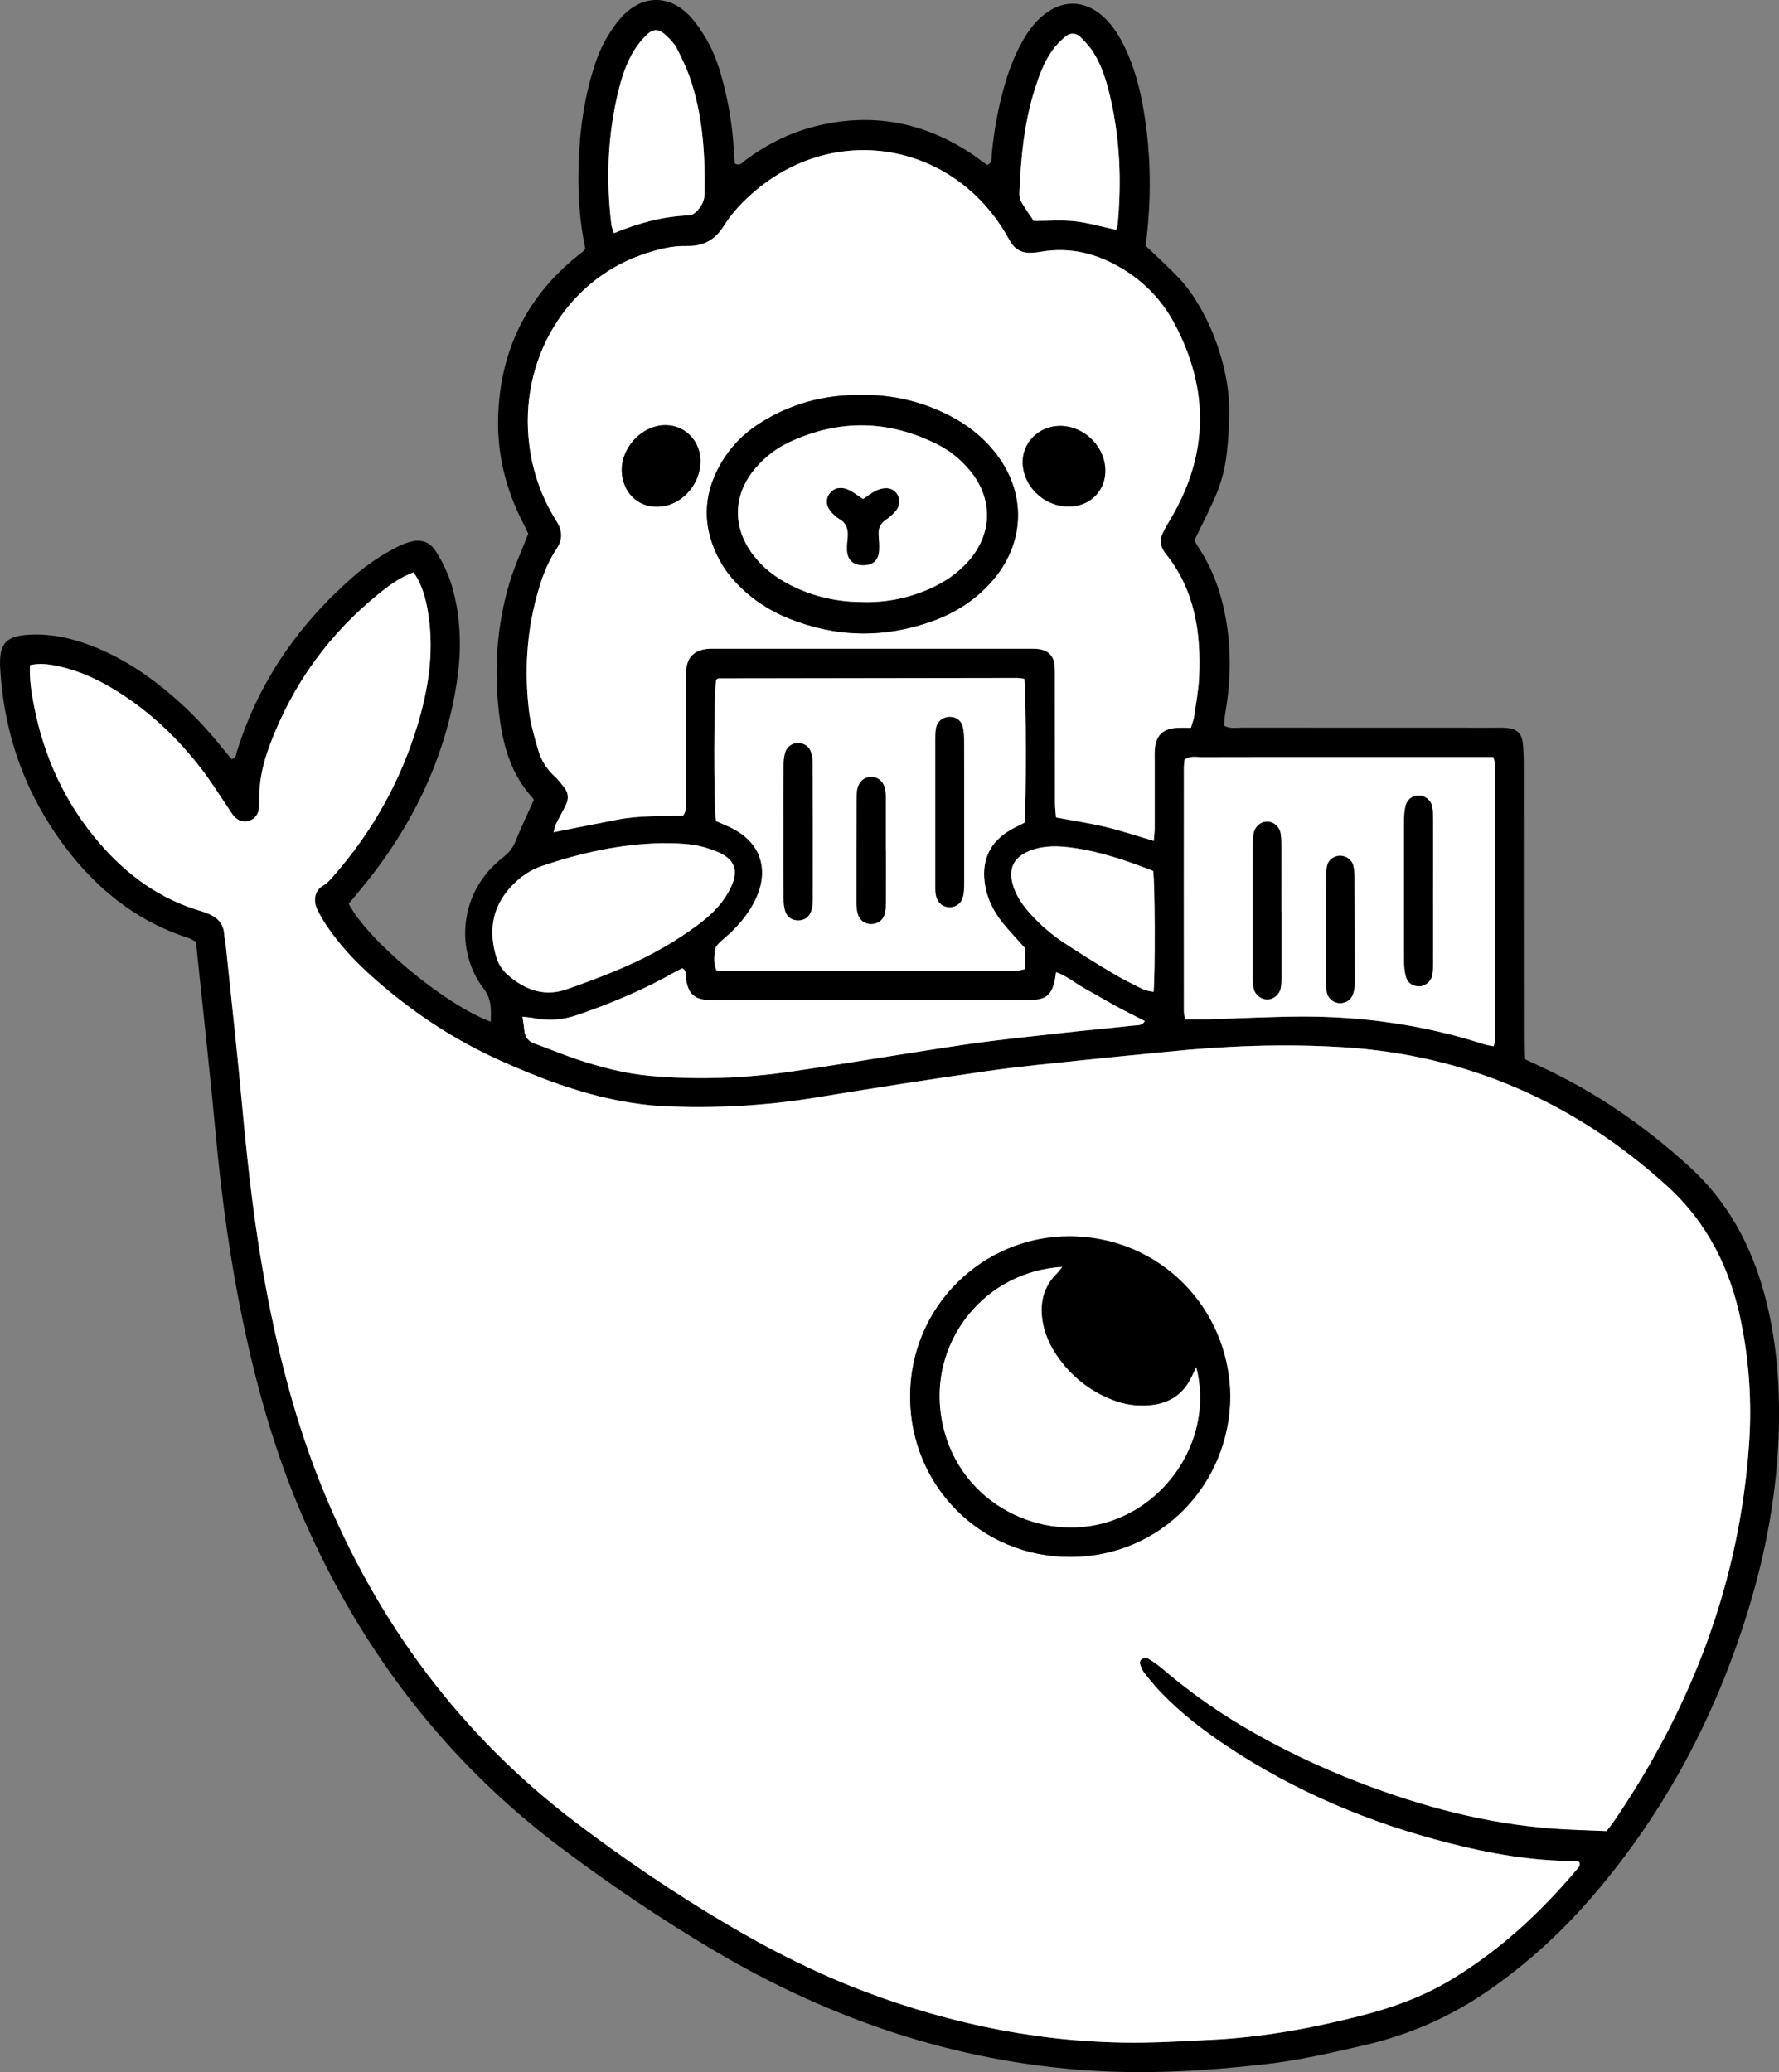 <svg width="188" height="219" viewBox="0 0 188 219" fill="none" xmlns="http://www.w3.org/2000/svg">
<rect x="0" y="0" width="188" height="219" fill="#808080" stroke="none"/>
<g clip-path="url(#clip0_1883_1069)">
<path d="M161.079 111.91C161.782 112.239 162.307 112.491 162.835 112.734C168.664 115.428 173.871 119.043 178.601 123.368C182.602 127.031 185.056 131.603 186.462 136.794C187.711 141.404 188.094 146.108 187.988 150.864C187.838 157.515 186.65 163.995 184.694 170.339C181.289 181.365 176.006 191.376 168.502 200.17C165.11 204.144 161.297 207.649 156.967 210.595C153.005 213.288 148.688 215.12 144.035 216.187C140.622 216.968 137.213 217.758 133.728 218.155C127.575 218.855 121.409 219.235 115.21 218.829C100.824 217.89 87.598 213.365 75.263 206.027C69.736 202.74 64.418 199.145 59.28 195.282C47.046 186.083 38.085 174.317 31.996 160.307C29.142 153.741 27.194 146.89 25.724 139.901C24.352 133.378 23.44 126.779 22.822 120.136C22.209 113.502 21.467 106.877 20.781 100.252C20.756 100.021 20.705 99.795 20.658 99.509C20.411 99.381 20.168 99.214 19.904 99.129C14.91 97.524 10.892 94.501 7.628 90.467C2.966 84.696 0.456 78.07 0.022 70.668C-0.136 67.974 0.623 67.176 3.277 67.069C5.535 66.98 7.683 67.475 9.767 68.286C12.958 69.532 15.758 71.415 18.335 73.648C20.193 75.257 21.881 77.037 23.419 78.958C23.773 79.402 24.148 79.829 24.484 80.23C24.966 80.115 24.932 79.773 25.012 79.513C27.271 72.153 31.481 66.087 37.22 61.041C38.716 59.727 40.356 58.604 42.146 57.725C42.611 57.494 43.113 57.302 43.62 57.204C44.626 57.007 45.444 57.332 46.028 58.224C47.038 59.757 47.698 61.43 48.09 63.219C48.734 66.173 48.729 69.153 48.273 72.115C46.987 80.491 43.326 87.765 37.928 94.215C37.557 94.655 37.191 95.103 36.85 95.513C38.882 99.428 47.008 106.181 51.865 107.983C51.895 106.745 51.963 105.601 51.145 104.533C48.286 100.798 48.542 95.479 51.721 91.953C52.189 91.436 52.709 90.954 53.263 90.527C53.838 90.083 54.218 89.554 54.495 88.875C55.087 87.415 55.76 85.993 56.395 84.572C56.369 84.491 56.369 84.422 56.331 84.384C53.987 81.861 53.127 78.715 52.743 75.428C52.194 70.732 52.492 66.075 53.86 61.537C54.362 59.868 55.104 58.271 55.824 56.41C55.705 56.162 55.492 55.688 55.257 55.231C53.459 51.731 52.53 48.026 52.641 44.085C52.837 37.204 55.538 31.535 60.877 27.159C61.15 26.937 61.427 26.728 61.7 26.506C61.742 26.472 61.768 26.412 61.858 26.288C61.286 23.607 61.074 20.82 61.129 18.019C61.193 14.677 61.555 11.368 62.467 8.141C62.88 6.677 63.37 5.23 64.163 3.923C64.644 3.129 65.168 2.331 65.812 1.669C67.972 -0.563 70.737 -0.563 72.894 1.695C73.609 2.442 74.189 3.351 74.713 4.252C75.54 5.674 76.038 7.24 76.447 8.828C77.031 11.099 77.406 13.405 77.542 15.744C77.572 16.265 77.619 16.786 77.657 17.276C78.198 17.601 78.458 17.166 78.752 16.944C80.981 15.287 83.41 14.049 86.103 13.366C92.111 11.834 97.667 12.892 102.793 16.337C103.083 16.534 103.36 16.751 103.641 16.956C103.875 17.123 104.114 17.285 104.318 17.43C104.906 17.212 104.766 16.734 104.8 16.367C105.039 13.797 105.494 11.274 106.223 8.798C106.688 7.223 107.28 5.699 108.098 4.273C108.656 3.304 109.308 2.408 110.165 1.682C112.24 -0.085 114.639 -0.042 116.637 1.802C117.596 2.69 118.273 3.778 118.836 4.939C119.888 7.116 120.497 9.435 120.885 11.804C121.661 16.508 121.691 21.23 121.064 25.977C122.227 27.091 123.438 28.179 124.558 29.353C125.692 30.544 126.561 31.936 127.319 33.396C128.078 34.852 128.657 36.376 129.1 37.959C129.561 39.603 129.855 41.276 129.889 42.971C129.923 44.602 129.829 46.245 129.646 47.868C129.467 49.494 129.049 51.095 128.385 52.598C127.728 54.087 126.978 55.539 126.22 57.114C126.339 57.323 126.497 57.626 126.689 57.912C128.393 60.504 129.284 63.385 129.706 66.433C130.127 69.473 129.991 72.499 129.463 75.513C129.394 75.906 129.394 76.311 129.36 76.7C130.025 77.046 130.677 76.901 131.308 76.905C140.119 76.913 148.935 76.913 157.747 76.913C158.271 76.913 158.8 76.888 159.324 76.943C160.295 77.041 160.802 77.52 160.917 78.489C161.007 79.24 161.02 80.004 161.024 80.764C161.032 90.352 161.024 99.944 161.032 109.532C161.032 110.288 161.058 111.039 161.075 111.906L161.079 111.91ZM169.763 193.519C170.13 193.037 170.39 192.721 170.62 192.383C178.801 180.354 183.829 167.193 184.834 152.584C185.133 148.239 184.852 143.935 183.987 139.675C182.853 134.083 180.424 129.199 176.146 125.319C166.41 116.491 155.033 111.479 141.905 110.672C135.722 110.292 129.535 110.523 123.369 111.15C120.408 111.453 117.447 111.718 114.485 112.034C111.119 112.392 107.749 112.704 104.399 113.182C98.336 114.053 92.285 114.996 86.243 115.987C80.862 116.87 75.454 117.169 70.017 116.9C68.564 116.828 67.111 116.631 65.68 116.367C61.176 115.534 56.932 113.916 52.769 112.042C47.664 109.746 43.092 106.646 38.959 102.885C37.31 101.387 35.814 99.748 34.562 97.899C34.169 97.319 33.803 96.713 33.509 96.081C33.1 95.206 33.215 94.134 34.123 93.609C34.562 93.353 34.924 92.935 35.269 92.542C39.368 87.855 42.346 82.535 44.136 76.572C45.257 72.849 45.849 69.046 45.295 65.144C45.065 63.522 44.698 61.934 43.701 60.482C42.402 60.965 41.307 61.729 40.263 62.557C34.838 66.881 30.901 72.303 28.481 78.813C27.787 80.683 27.339 82.617 27.399 84.64C27.407 84.986 27.403 85.349 27.318 85.682C27.028 86.813 25.656 87.197 24.825 86.369C24.501 86.045 24.28 85.618 24.015 85.234C23.125 83.931 22.298 82.582 21.34 81.332C18.757 77.963 15.715 75.082 12.076 72.871C10.223 71.739 8.258 70.852 6.123 70.395C5.165 70.19 4.193 70.058 3.162 70.296C3.098 71.795 3.315 73.169 3.58 74.54C4.636 79.987 6.873 84.879 10.504 89.093C13.423 92.482 16.925 95.026 21.267 96.294C21.493 96.358 21.71 96.444 21.928 96.529C22.925 96.918 23.606 97.558 23.687 98.702C23.717 99.108 23.82 99.509 23.858 99.919C24.446 105.618 25.081 111.312 25.605 117.016C26.197 123.483 26.93 129.925 28.14 136.307C29.504 143.5 31.323 150.565 34.097 157.357C39.883 171.521 48.691 183.397 60.911 192.652C66.037 196.533 71.355 200.132 76.89 203.402C81.522 206.138 86.311 208.554 91.344 210.458C100.824 214.04 110.616 215.991 120.774 215.871C123.165 215.845 125.555 215.688 127.946 215.577C133.332 215.325 138.603 214.351 143.818 213.028C147.107 212.191 150.29 211.043 153.222 209.293C158.391 206.202 162.754 202.176 166.619 197.583C166.793 197.374 167.053 197.173 166.879 196.78C166.746 196.751 166.589 196.678 166.431 196.678C161.906 196.682 157.487 195.901 153.124 194.787C144.751 192.652 136.873 189.348 129.659 184.541C127.174 182.885 124.814 181.071 122.735 178.919C122.087 178.249 121.495 177.519 120.919 176.789C120.711 176.524 120.583 176.179 120.476 175.85C120.434 175.713 120.497 175.461 120.6 175.385C120.766 175.265 121.073 175.133 121.205 175.21C121.754 175.53 122.291 175.888 122.773 176.302C125.398 178.548 128.184 180.567 131.15 182.334C135.121 184.699 139.276 186.693 143.584 188.354C150.256 190.932 157.117 192.751 164.279 193.259C166.082 193.387 167.884 193.425 169.759 193.51L169.763 193.519ZM125.854 76.922C126.003 76.418 126.148 76.094 126.194 75.757C126.39 74.369 126.659 72.982 126.723 71.586C126.94 66.864 126.28 62.361 123.186 58.527C123.148 58.48 123.118 58.433 123.084 58.386C122.624 57.767 122.551 57.084 122.858 56.397C123.092 55.868 123.403 55.368 123.698 54.869C127.745 48.051 127.814 41.14 124.107 34.186C122.82 31.774 120.966 29.827 118.614 28.41C115.981 26.822 113.156 26.092 110.071 26.604C109.785 26.651 109.496 26.694 109.202 26.719C108.115 26.813 107.267 26.455 106.722 25.456C106.359 24.79 105.963 24.137 105.529 23.513C99.533 14.903 88.101 13.341 80.014 20.017C78.654 21.14 77.423 22.399 76.49 23.893C75.557 25.383 74.317 26.053 72.565 26.011C70.921 25.972 69.331 26.404 67.78 26.95C59.804 29.763 54.788 38.092 55.943 47.065C56.314 49.947 57.268 52.632 58.815 55.091C59.441 56.09 59.493 57.016 58.815 58.028C57.792 59.547 57.2 61.259 56.723 63.018C55.649 66.963 55.428 70.98 55.892 75.018C56.058 76.457 56.472 77.878 56.876 79.274C57.187 80.346 57.767 81.293 58.623 82.062C59.011 82.407 59.322 82.843 59.646 83.257C60.081 83.82 60.115 84.444 59.808 85.071C59.471 85.754 59.092 86.412 58.76 87.095C58.645 87.329 58.602 87.607 58.5 87.961C60.86 87.496 63.072 87.048 65.292 86.625C67.584 86.186 69.919 86.275 72.182 86.215C72.634 85.609 72.476 85.007 72.48 84.439C72.493 80.346 72.489 76.252 72.489 72.162C72.489 71.752 72.467 71.342 72.497 70.933C72.608 69.468 73.358 68.709 74.815 68.58C75.045 68.559 75.284 68.568 75.514 68.568C86.601 68.568 97.693 68.568 108.78 68.568C109.129 68.568 109.483 68.559 109.828 68.615C110.829 68.772 111.366 69.349 111.456 70.369C111.503 70.89 111.485 71.419 111.485 71.949C111.485 76.277 111.485 80.602 111.494 84.93C111.494 85.434 111.566 85.942 111.601 86.399C113.441 86.745 115.167 87.001 116.859 87.406C118.542 87.812 120.191 88.367 121.933 88.879C121.972 88.333 122.027 87.927 122.027 87.526C122.036 85.186 122.027 82.847 122.027 80.508C122.027 80.098 122.01 79.688 122.036 79.278C122.134 77.776 122.845 77.041 124.324 76.935C124.784 76.901 125.249 76.93 125.858 76.93L125.854 76.922ZM157.798 80.004H155.796C150.486 80.004 145.177 80.004 139.868 80.004C135.552 80.004 131.235 80 126.915 80.013C126.352 80.013 125.751 79.859 125.172 80.282C125.151 80.533 125.099 80.819 125.099 81.101C125.099 89.695 125.099 98.284 125.099 106.877C125.099 107.15 125.18 107.423 125.227 107.718C126.126 107.718 126.932 107.739 127.737 107.718C130.941 107.628 134.15 107.458 137.354 107.436C143.988 107.393 150.491 108.324 156.818 110.36C157.134 110.463 157.475 110.501 157.824 110.574C157.896 110.322 157.982 110.164 157.982 110.006C157.99 100.243 157.99 90.484 157.982 80.721C157.982 80.559 157.896 80.397 157.786 80.004H157.798ZM108.239 71.735C107.906 71.697 107.68 71.65 107.455 71.65C96.96 71.663 86.465 71.68 75.97 71.697C75.915 71.697 75.851 71.718 75.804 71.744C75.757 71.769 75.723 71.82 75.68 71.859C75.437 73.238 75.407 84.999 75.659 86.775C76.192 87.009 76.779 87.248 77.346 87.53C80.274 88.994 81.271 91.705 79.988 94.723C79.362 96.2 78.386 97.43 77.244 98.531C76.822 98.937 76.358 99.291 75.949 99.709C75.757 99.906 75.552 100.183 75.535 100.439C75.489 101.118 75.365 101.823 75.731 102.582C76.371 102.595 77.005 102.621 77.636 102.621C87.023 102.621 96.414 102.621 105.801 102.621C106.325 102.621 106.854 102.642 107.374 102.608C107.702 102.587 108.021 102.476 108.32 102.412V100.2C107.446 99.214 106.632 98.373 105.908 97.464C104.915 96.209 104.233 94.796 104.046 93.182C103.765 90.783 104.664 88.965 106.734 87.735C107.233 87.441 107.761 87.201 108.26 86.945C108.464 85.404 108.456 73.315 108.234 71.731L108.239 71.735ZM111.592 102.749C111.545 103.065 111.528 103.291 111.481 103.517C111.136 105.174 110.548 105.665 108.856 105.703C108.567 105.712 108.273 105.703 107.983 105.703C97.305 105.703 86.623 105.703 75.944 105.703C75.595 105.703 75.246 105.712 74.892 105.699C73.379 105.643 72.723 105.028 72.493 103.483C72.438 103.103 72.617 102.646 72.114 102.348C71.884 102.459 71.62 102.565 71.372 102.706C68.066 104.593 64.576 106.053 60.98 107.287C59.497 107.795 58.031 107.931 56.506 107.624C56.126 107.547 55.734 107.522 55.206 107.458C55.291 108.051 55.368 108.491 55.411 108.939C55.479 109.665 55.858 110.083 56.548 110.326C57.976 110.83 59.373 111.423 60.809 111.91C63.413 112.789 66.067 113.485 68.811 113.72C73.716 114.138 78.616 113.976 83.478 113.272C89.652 112.375 95.801 111.312 101.975 110.403C105.32 109.912 108.69 109.571 112.052 109.195C114.66 108.9 117.276 108.666 119.884 108.384C120.246 108.345 120.689 108.418 120.975 107.919C119.905 107.368 118.87 106.856 117.851 106.301C116.773 105.716 115.725 105.084 114.651 104.495C113.646 103.94 112.764 103.159 111.588 102.753L111.592 102.749ZM69.958 89.114C65.603 89.191 61.406 90.134 57.298 91.517C55.999 91.953 54.904 92.734 53.983 93.733C51.976 95.923 51.61 98.467 52.479 101.238C52.709 101.976 53.152 102.599 53.74 103.103C55.538 104.644 57.562 105.366 59.889 104.555C61.921 103.846 63.945 103.09 65.922 102.232C68.709 101.02 71.359 99.543 73.797 97.712C74.875 96.9 75.872 96 76.622 94.864C76.971 94.335 77.291 93.758 77.491 93.157C77.904 91.906 77.551 90.975 76.417 90.326C75.817 89.985 75.143 89.75 74.479 89.558C73.008 89.127 71.483 89.123 69.966 89.114H69.958ZM117.928 24.286C118.022 24.038 118.09 23.932 118.099 23.821C118.542 19.193 118.363 14.6 117.276 10.066C116.91 8.53 116.437 7.014 115.614 5.657C115.227 5.02 114.711 4.444 114.174 3.923C113.705 3.467 113.075 3.445 112.576 3.876C112.052 4.325 111.554 4.833 111.157 5.396C110.314 6.604 109.811 7.979 109.368 9.375C108.222 12.969 107.868 16.687 107.723 20.431C107.71 20.76 107.804 21.136 107.966 21.417C108.375 22.113 108.852 22.766 109.248 23.355C110.799 23.355 112.206 23.236 113.582 23.39C115.009 23.548 116.411 23.966 117.928 24.29V24.286ZM64.874 24.645C67.537 23.552 70.107 22.856 72.817 22.766C73.115 22.758 73.469 22.519 73.682 22.28C74.108 21.806 74.432 21.276 74.449 20.572C74.538 16.585 74.304 12.636 73.107 8.807C72.71 7.539 72.139 6.31 71.53 5.123C71.219 4.525 70.691 4.009 70.171 3.56C69.596 3.061 68.999 3.07 68.432 3.599C67.887 4.107 67.392 4.705 67.005 5.336C66.144 6.741 65.658 8.308 65.283 9.9C64.201 14.493 64.039 19.134 64.619 23.804C64.644 24.021 64.746 24.231 64.879 24.64L64.874 24.645ZM121.861 92.047C119.125 90.98 116.317 90.006 113.36 89.596C111.92 89.4 110.45 89.332 109.031 89.835C107.067 90.531 106.44 91.855 107.139 93.827C107.497 94.834 108.098 95.692 108.801 96.482C109.896 97.707 111.132 98.779 112.5 99.68C114.157 100.764 115.84 101.818 117.54 102.83C118.589 103.458 119.688 104.004 120.787 104.546C121.12 104.708 121.516 104.734 121.904 104.824C122.087 102.851 122.057 93.434 121.861 92.042V92.047Z" fill="black"/>
<path d="M169.763 193.518C167.892 193.437 166.085 193.395 164.283 193.267C157.12 192.759 150.26 190.936 143.587 188.362C139.279 186.697 135.125 184.707 131.153 182.342C128.188 180.575 125.401 178.556 122.776 176.31C122.295 175.896 121.758 175.538 121.208 175.218C121.076 175.141 120.769 175.273 120.603 175.393C120.497 175.469 120.437 175.726 120.48 175.858C120.586 176.187 120.71 176.532 120.923 176.797C121.502 177.531 122.09 178.257 122.738 178.927C124.817 181.079 127.182 182.893 129.662 184.549C136.876 189.36 144.755 192.66 153.128 194.795C157.491 195.909 161.909 196.69 166.435 196.686C166.592 196.686 166.75 196.754 166.882 196.788C167.057 197.181 166.801 197.382 166.622 197.591C162.757 202.184 158.398 206.21 153.226 209.301C150.298 211.051 147.115 212.199 143.821 213.036C138.61 214.359 133.335 215.333 127.949 215.584C125.559 215.695 123.168 215.849 120.778 215.879C110.62 215.994 100.828 214.048 91.347 210.466C86.311 208.562 81.521 206.146 76.894 203.409C71.359 200.139 66.041 196.541 60.915 192.66C48.694 183.405 39.887 171.529 34.1 157.365C31.327 150.577 29.503 143.508 28.144 136.315C26.933 129.933 26.201 123.491 25.608 117.024C25.084 111.32 24.454 105.626 23.861 99.927C23.819 99.521 23.716 99.12 23.691 98.71C23.61 97.566 22.928 96.925 21.931 96.537C21.714 96.452 21.496 96.371 21.271 96.302C16.924 95.039 13.426 92.49 10.507 89.101C6.877 84.887 4.64 79.995 3.583 74.548C3.319 73.177 3.102 71.803 3.166 70.305C4.197 70.065 5.164 70.198 6.127 70.403C8.262 70.859 10.222 71.752 12.08 72.879C15.719 75.094 18.761 77.976 21.343 81.34C22.302 82.59 23.128 83.939 24.019 85.241C24.283 85.626 24.505 86.052 24.828 86.377C25.659 87.205 27.032 86.821 27.321 85.69C27.406 85.357 27.411 84.994 27.402 84.648C27.343 82.625 27.79 80.691 28.485 78.821C30.905 72.311 34.842 66.889 40.266 62.565C41.306 61.737 42.405 60.968 43.705 60.49C44.706 61.937 45.068 63.525 45.298 65.152C45.857 69.054 45.26 72.857 44.139 76.58C42.35 82.543 39.367 87.863 35.272 92.55C34.927 92.943 34.569 93.361 34.126 93.617C33.218 94.142 33.108 95.214 33.513 96.089C33.806 96.721 34.173 97.327 34.565 97.907C35.818 99.756 37.313 101.391 38.962 102.893C43.1 106.654 47.672 109.749 52.772 112.05C56.931 113.924 61.179 115.542 65.683 116.375C67.115 116.639 68.568 116.836 70.021 116.908C75.458 117.177 80.865 116.878 86.247 115.995C92.289 115.004 98.344 114.061 104.403 113.19C107.752 112.708 111.122 112.4 114.489 112.042C117.446 111.726 120.411 111.457 123.373 111.158C129.539 110.531 135.726 110.296 141.908 110.68C155.041 111.491 166.413 116.498 176.15 125.327C180.432 129.207 182.857 134.095 183.99 139.683C184.855 143.948 185.136 148.246 184.838 152.592C183.832 167.2 178.804 180.362 170.623 192.391C170.393 192.729 170.133 193.045 169.767 193.527L169.763 193.518ZM130.012 147.559C129.901 138.159 122.482 130.68 113.036 130.659C103.892 130.637 96.149 138.057 96.179 147.653C96.209 157.083 103.691 164.575 113.134 164.545C122.747 164.515 129.969 156.801 130.012 147.559Z" fill="white"/>
<path d="M125.853 76.921C125.244 76.921 124.779 76.891 124.319 76.925C122.84 77.032 122.124 77.766 122.031 79.269C122.005 79.675 122.022 80.089 122.022 80.499C122.022 82.838 122.022 85.177 122.022 87.517C122.022 87.918 121.967 88.323 121.928 88.87C120.186 88.358 118.537 87.803 116.854 87.397C115.162 86.992 113.436 86.736 111.596 86.39C111.561 85.933 111.493 85.429 111.489 84.921C111.48 80.593 111.485 76.268 111.48 71.939C111.48 71.414 111.498 70.885 111.451 70.36C111.361 69.34 110.824 68.763 109.823 68.605C109.478 68.55 109.124 68.558 108.775 68.558C97.688 68.558 86.596 68.558 75.509 68.558C75.275 68.558 75.04 68.55 74.81 68.571C73.357 68.699 72.603 69.459 72.492 70.923C72.462 71.329 72.484 71.743 72.484 72.153C72.484 76.247 72.492 80.341 72.475 84.43C72.475 84.998 72.629 85.604 72.177 86.206C69.914 86.262 67.584 86.176 65.287 86.616C63.071 87.043 60.86 87.487 58.495 87.952C58.597 87.598 58.64 87.32 58.755 87.085C59.091 86.403 59.471 85.745 59.803 85.062C60.11 84.434 60.08 83.811 59.641 83.248C59.322 82.834 59.006 82.403 58.618 82.052C57.766 81.284 57.182 80.336 56.871 79.265C56.467 77.865 56.049 76.447 55.887 75.009C55.427 70.97 55.648 66.953 56.718 63.009C57.195 61.25 57.788 59.538 58.81 58.019C59.488 57.011 59.441 56.08 58.81 55.081C57.263 52.623 56.305 49.937 55.938 47.056C54.783 38.083 59.799 29.754 67.775 26.941C69.326 26.394 70.916 25.963 72.56 26.002C74.312 26.044 75.556 25.374 76.485 23.884C77.418 22.39 78.649 21.135 80.009 20.008C88.092 13.331 99.528 14.894 105.524 23.504C105.958 24.128 106.35 24.781 106.717 25.447C107.262 26.445 108.114 26.804 109.197 26.71C109.486 26.685 109.776 26.642 110.066 26.595C113.151 26.078 115.976 26.813 118.609 28.401C120.961 29.818 122.815 31.765 124.102 34.176C127.809 41.131 127.741 48.042 123.693 54.859C123.394 55.359 123.087 55.858 122.853 56.388C122.546 57.075 122.619 57.758 123.079 58.377C123.113 58.424 123.143 58.475 123.181 58.518C126.27 62.351 126.931 66.855 126.718 71.576C126.654 72.972 126.385 74.36 126.189 75.747C126.143 76.085 125.998 76.409 125.849 76.913L125.853 76.921ZM90.925 41.737C87.099 41.707 83.541 42.663 80.298 44.721C78.543 45.835 77.128 47.299 76.106 49.109C74.239 52.426 74.227 55.782 76.012 59.141C76.591 60.234 77.354 61.186 78.24 62.048C79.723 63.495 81.436 64.588 83.349 65.357C88.377 67.38 93.456 67.47 98.548 65.634C100.943 64.772 103.048 63.431 104.752 61.51C108.387 57.421 108.523 52.012 105.102 47.747C103.802 46.13 102.191 44.887 100.359 43.935C97.402 42.403 94.249 41.686 90.921 41.728L90.925 41.737ZM112.086 45.011C109.751 44.968 107.91 46.859 108.076 49.122C108.289 51.961 111.165 54.07 113.939 53.412C115.537 53.037 116.67 51.7 116.79 50.057C116.977 47.444 114.753 45.058 112.081 45.007L112.086 45.011ZM70.387 44.934C67.669 44.896 65.304 47.658 65.756 50.356C66.139 52.652 68.116 53.967 70.379 53.442C72.667 52.909 74.32 50.471 73.975 48.14C73.702 46.296 72.207 44.96 70.387 44.934Z" fill="white"/>
<path d="M157.802 80.004C157.913 80.392 157.998 80.555 157.998 80.721C158.002 90.484 158.002 100.243 157.998 110.006C157.998 110.164 157.913 110.326 157.84 110.574C157.491 110.501 157.15 110.463 156.835 110.36C150.503 108.324 144.005 107.393 137.37 107.436C134.166 107.458 130.958 107.624 127.753 107.718C126.948 107.739 126.143 107.718 125.244 107.718C125.197 107.428 125.116 107.15 125.116 106.877C125.107 98.284 125.107 89.695 125.116 81.101C125.116 80.819 125.163 80.533 125.188 80.281C125.768 79.859 126.369 80.013 126.931 80.013C131.247 80 135.564 80.004 139.884 80.004C145.194 80.004 150.503 80.004 155.812 80.004H157.815H157.802ZM151.436 94.194C151.436 91.68 151.436 89.169 151.436 86.655C151.436 86.19 151.44 85.716 151.355 85.259C151.231 84.597 150.631 84.111 150.009 84.068C149.382 84.025 148.739 84.431 148.56 85.105C148.428 85.605 148.389 86.138 148.385 86.659C148.364 88.529 148.377 90.399 148.377 92.269C148.377 95.364 148.368 98.463 148.385 101.558C148.385 102.134 148.436 102.732 148.598 103.278C148.777 103.889 149.284 104.209 149.932 104.23C150.541 104.252 151.202 103.761 151.338 103.12C151.436 102.672 151.436 102.194 151.436 101.729C151.445 99.214 151.436 96.704 151.436 94.19V94.194ZM135.415 96.35H135.406C135.406 94.07 135.406 91.791 135.406 89.511C135.406 89.046 135.406 88.572 135.334 88.115C135.214 87.359 134.579 86.826 133.893 86.839C133.203 86.851 132.598 87.381 132.479 88.149C132.406 88.606 132.406 89.08 132.406 89.545C132.398 94.104 132.398 98.663 132.402 103.227C132.402 103.633 132.411 104.051 132.492 104.444C132.628 105.114 133.207 105.583 133.842 105.622C134.524 105.665 135.197 105.148 135.342 104.409C135.419 104.012 135.419 103.598 135.419 103.189C135.427 100.909 135.419 98.629 135.419 96.35H135.415ZM140.132 98.134C140.132 98.134 140.115 98.134 140.106 98.134C140.106 99.944 140.097 101.75 140.11 103.56C140.11 104.025 140.127 104.499 140.234 104.947C140.387 105.592 141.035 106.04 141.661 106.01C142.309 105.98 142.773 105.639 142.982 105.041C143.114 104.666 143.161 104.243 143.161 103.842C143.161 100.106 143.148 96.375 143.127 92.64C143.127 92.234 143.089 91.82 142.986 91.428C142.837 90.86 142.271 90.467 141.678 90.442C141.022 90.416 140.391 90.839 140.247 91.492C140.144 91.94 140.136 92.418 140.132 92.879C140.119 94.629 140.127 96.38 140.127 98.13L140.132 98.134Z" fill="white"/>
<path d="M108.238 71.735C108.459 73.315 108.464 85.404 108.263 86.95C107.769 87.206 107.236 87.441 106.738 87.74C104.667 88.969 103.768 90.788 104.049 93.187C104.237 94.8 104.918 96.213 105.911 97.469C106.636 98.382 107.449 99.223 108.323 100.205V102.416C108.025 102.48 107.701 102.591 107.377 102.613C106.853 102.647 106.329 102.625 105.805 102.625C96.418 102.625 87.026 102.625 77.639 102.625C77.009 102.625 76.374 102.6 75.735 102.587C75.368 101.827 75.492 101.123 75.539 100.444C75.556 100.188 75.76 99.91 75.952 99.714C76.361 99.296 76.826 98.941 77.247 98.536C78.394 97.434 79.365 96.205 79.992 94.728C81.27 91.71 80.277 88.999 77.35 87.535C76.783 87.253 76.195 87.014 75.662 86.779C75.411 85.003 75.436 73.242 75.684 71.864C75.722 71.825 75.756 71.774 75.807 71.748C75.858 71.718 75.918 71.701 75.973 71.701C86.468 71.684 96.963 71.667 107.458 71.654C107.684 71.654 107.91 71.701 108.242 71.74L108.238 71.735ZM101.885 85.853C101.885 83.402 101.889 80.952 101.88 78.502C101.88 77.981 101.867 77.447 101.765 76.939C101.608 76.15 101.015 75.735 100.257 75.778C99.601 75.817 99.047 76.273 98.919 76.956C98.842 77.353 98.846 77.767 98.846 78.177C98.846 83.253 98.846 88.329 98.846 93.404C98.846 93.754 98.834 94.109 98.88 94.455C98.991 95.33 99.588 95.885 100.368 95.876C101.101 95.872 101.65 95.411 101.799 94.6C101.88 94.143 101.885 93.673 101.885 93.208C101.893 90.758 101.885 88.307 101.885 85.857V85.853ZM82.799 87.782H82.795C82.795 90.177 82.787 92.576 82.804 94.971C82.804 95.428 82.842 95.915 82.996 96.341C83.204 96.935 83.694 97.268 84.346 97.268C84.998 97.268 85.471 96.926 85.693 96.333C85.829 95.962 85.876 95.539 85.88 95.138C85.889 90.344 85.884 85.554 85.872 80.76C85.872 80.359 85.825 79.936 85.71 79.556C85.522 78.946 85.075 78.591 84.419 78.544C83.754 78.497 83.162 78.886 82.966 79.569C82.842 80.009 82.808 80.487 82.804 80.948C82.787 83.227 82.795 85.507 82.795 87.787L82.799 87.782ZM93.614 89.904H93.601C93.601 88.213 93.601 86.519 93.601 84.828C93.601 84.418 93.618 84.009 93.563 83.603C93.439 82.689 92.885 82.147 92.114 82.126C91.326 82.105 90.742 82.608 90.584 83.505C90.525 83.846 90.525 84.201 90.525 84.551C90.516 88.171 90.508 91.787 90.512 95.407C90.512 95.808 90.546 96.231 90.661 96.61C90.87 97.302 91.424 97.669 92.106 97.656C92.766 97.644 93.337 97.234 93.503 96.542C93.61 96.098 93.614 95.62 93.614 95.155C93.627 93.404 93.618 91.654 93.618 89.904H93.614Z" fill="white"/>
<path d="M111.597 102.744C112.773 103.15 113.655 103.931 114.66 104.486C115.734 105.075 116.786 105.707 117.86 106.292C118.874 106.843 119.914 107.355 120.984 107.91C120.698 108.409 120.255 108.337 119.893 108.375C117.285 108.657 114.669 108.896 112.061 109.186C108.699 109.562 105.329 109.903 101.984 110.394C95.809 111.304 89.661 112.367 83.487 113.263C78.625 113.967 73.72 114.134 68.82 113.711C66.076 113.476 63.422 112.781 60.818 111.901C59.382 111.415 57.984 110.821 56.557 110.317C55.871 110.074 55.492 109.656 55.419 108.93C55.377 108.482 55.296 108.042 55.215 107.449C55.743 107.513 56.135 107.538 56.514 107.615C58.04 107.918 59.506 107.782 60.989 107.278C64.585 106.044 68.075 104.589 71.381 102.697C71.628 102.557 71.892 102.45 72.123 102.339C72.625 102.638 72.446 103.094 72.502 103.474C72.728 105.024 73.384 105.634 74.901 105.69C75.25 105.703 75.6 105.694 75.953 105.694C86.631 105.694 97.314 105.694 107.992 105.694C108.281 105.694 108.575 105.699 108.865 105.694C110.557 105.656 111.145 105.169 111.49 103.509C111.537 103.287 111.558 103.056 111.601 102.74L111.597 102.744Z" fill="white"/>
<path d="M69.961 89.113C71.482 89.122 73.003 89.13 74.473 89.557C75.138 89.754 75.816 89.984 76.412 90.326C77.545 90.975 77.899 91.905 77.486 93.156C77.29 93.758 76.966 94.33 76.617 94.864C75.871 95.999 74.874 96.9 73.791 97.711C71.354 99.546 68.704 101.019 65.917 102.232C63.944 103.09 61.92 103.845 59.884 104.554C57.557 105.365 55.533 104.644 53.735 103.103C53.147 102.599 52.708 101.976 52.474 101.237C51.609 98.462 51.971 95.918 53.978 93.732C54.898 92.729 55.989 91.952 57.293 91.517C61.405 90.134 65.598 89.19 69.952 89.113H69.961Z" fill="white"/>
<path d="M117.933 24.285C116.42 23.961 115.018 23.543 113.587 23.385C112.21 23.235 110.804 23.351 109.253 23.351C108.857 22.762 108.38 22.108 107.971 21.413C107.804 21.131 107.715 20.755 107.728 20.426C107.877 16.683 108.231 12.969 109.373 9.37C109.816 7.974 110.323 6.599 111.162 5.391C111.554 4.828 112.057 4.32 112.581 3.872C113.08 3.44 113.71 3.462 114.179 3.918C114.716 4.439 115.231 5.016 115.619 5.652C116.446 7.009 116.914 8.52 117.281 10.061C118.363 14.595 118.542 19.188 118.103 23.816C118.095 23.927 118.027 24.034 117.933 24.281V24.285Z" fill="white"/>
<path d="M64.879 24.64C64.751 24.23 64.649 24.021 64.619 23.803C64.039 19.129 64.201 14.489 65.284 9.899C65.659 8.307 66.14 6.74 67.005 5.336C67.397 4.7 67.891 4.107 68.432 3.599C68.999 3.069 69.596 3.061 70.171 3.56C70.691 4.008 71.219 4.525 71.53 5.123C72.144 6.305 72.71 7.535 73.107 8.807C74.304 12.636 74.538 16.589 74.449 20.572C74.432 21.276 74.108 21.805 73.682 22.279C73.469 22.514 73.115 22.753 72.817 22.766C70.107 22.86 67.538 23.552 64.874 24.644L64.879 24.64Z" fill="white"/>
<path d="M121.865 92.046C122.061 93.438 122.091 102.855 121.908 104.827C121.524 104.738 121.124 104.712 120.791 104.55C119.696 104.008 118.597 103.461 117.544 102.834C115.84 101.818 114.161 100.767 112.504 99.683C111.132 98.787 109.896 97.715 108.805 96.486C108.102 95.696 107.501 94.838 107.143 93.831C106.445 91.858 107.071 90.535 109.035 89.839C110.454 89.335 111.924 89.399 113.364 89.6C116.322 90.01 119.13 90.983 121.865 92.05V92.046Z" fill="white"/>
<path d="M130.012 147.56C129.97 156.802 122.747 164.516 113.134 164.546C103.692 164.576 96.21 157.08 96.18 147.654C96.15 138.057 103.896 130.638 113.036 130.659C122.483 130.681 129.897 138.164 130.012 147.56ZM126.416 144.495C126.173 144.999 126.049 145.25 125.934 145.502C124.997 147.513 123.356 148.426 121.205 148.546C119.965 148.614 118.767 148.418 117.608 147.97C115.141 147.013 113.164 145.438 111.673 143.253C110.974 142.228 110.463 141.114 110.224 139.897C109.832 137.887 110.177 136.064 111.698 134.574C111.882 134.395 112.026 134.177 112.252 133.895C104.122 134.386 98.57 141.502 99.371 148.973C100.334 157.925 108.639 162.651 115.857 161.161C123.254 159.637 128.342 151.957 126.416 144.495Z" fill="black"/>
<path d="M90.925 41.737C94.253 41.691 97.406 42.412 100.363 43.94C102.195 44.888 103.806 46.135 105.105 47.752C108.531 52.017 108.395 57.426 104.756 61.515C103.052 63.432 100.942 64.777 98.552 65.639C93.46 67.475 88.381 67.381 83.353 65.362C81.44 64.593 79.727 63.496 78.244 62.053C77.362 61.191 76.599 60.235 76.016 59.146C74.226 55.786 74.239 52.431 76.109 49.114C77.128 47.304 78.546 45.84 80.302 44.726C83.54 42.668 87.098 41.712 90.925 41.742V41.737ZM91.368 63.629C93.746 63.667 96.127 63.189 98.394 62.151C99.788 61.515 101.045 60.674 102.101 59.556C104.969 56.534 105.033 52.576 102.259 49.451C101.36 48.435 100.307 47.599 99.097 46.988C93.92 44.367 88.683 44.273 83.425 46.724C82.04 47.368 80.83 48.303 79.833 49.473C77.447 52.265 77.358 55.714 79.582 58.634C80.626 60.008 81.968 61.029 83.489 61.81C85.927 63.061 88.522 63.641 91.364 63.624L91.368 63.629Z" fill="black"/>
<path d="M112.09 45.012C114.762 45.059 116.986 47.449 116.799 50.062C116.68 51.705 115.546 53.042 113.948 53.417C111.174 54.07 108.298 51.966 108.085 49.127C107.915 46.864 109.76 44.973 112.095 45.016L112.09 45.012Z" fill="black"/>
<path d="M70.392 44.935C72.212 44.961 73.708 46.297 73.98 48.141C74.326 50.472 72.672 52.909 70.384 53.443C68.117 53.972 66.14 52.653 65.761 50.357C65.309 47.659 67.67 44.892 70.392 44.935Z" fill="black"/>
<path d="M151.436 94.194C151.436 96.708 151.441 99.219 151.436 101.733C151.436 102.198 151.436 102.676 151.338 103.125C151.198 103.765 150.541 104.256 149.932 104.235C149.289 104.213 148.777 103.893 148.598 103.283C148.437 102.736 148.39 102.138 148.385 101.562C148.364 98.467 148.377 95.368 148.377 92.273C148.377 90.403 148.364 88.533 148.385 86.664C148.39 86.143 148.428 85.609 148.56 85.11C148.739 84.435 149.382 84.03 150.009 84.072C150.631 84.115 151.232 84.602 151.355 85.263C151.441 85.716 151.436 86.194 151.436 86.659C151.445 89.174 151.436 91.684 151.436 94.198V94.194Z" fill="black"/>
<path d="M135.415 96.349C135.415 98.629 135.415 100.908 135.415 103.188C135.415 103.594 135.415 104.012 135.339 104.409C135.194 105.143 134.52 105.664 133.839 105.621C133.204 105.583 132.624 105.109 132.488 104.443C132.407 104.046 132.398 103.632 132.398 103.227C132.398 98.667 132.398 94.108 132.403 89.545C132.403 89.079 132.403 88.606 132.475 88.149C132.594 87.376 133.2 86.851 133.89 86.838C134.576 86.825 135.211 87.359 135.33 88.115C135.402 88.571 135.402 89.045 135.402 89.51C135.411 91.79 135.402 94.07 135.402 96.349H135.411H135.415Z" fill="black"/>
<path d="M140.132 98.134C140.132 96.383 140.123 94.633 140.136 92.883C140.136 92.418 140.153 91.944 140.251 91.496C140.396 90.847 141.026 90.42 141.683 90.445C142.271 90.467 142.842 90.859 142.991 91.431C143.093 91.82 143.131 92.238 143.131 92.644C143.153 96.379 143.165 100.11 143.165 103.846C143.165 104.247 143.118 104.669 142.986 105.045C142.778 105.643 142.309 105.98 141.665 106.014C141.039 106.044 140.391 105.596 140.238 104.951C140.132 104.503 140.119 104.029 140.114 103.564C140.102 101.754 140.11 99.948 140.11 98.138C140.119 98.138 140.127 98.138 140.136 98.138L140.132 98.134Z" fill="black"/>
<path d="M101.885 85.852C101.885 88.302 101.885 90.753 101.885 93.203C101.885 93.668 101.885 94.142 101.799 94.595C101.654 95.406 101.1 95.863 100.368 95.871C99.588 95.876 98.996 95.32 98.88 94.45C98.838 94.104 98.846 93.749 98.846 93.4C98.846 88.324 98.846 83.248 98.846 78.172C98.846 77.767 98.846 77.348 98.919 76.951C99.047 76.268 99.601 75.816 100.257 75.773C101.015 75.726 101.608 76.144 101.765 76.934C101.867 77.442 101.876 77.976 101.88 78.497C101.893 80.947 101.885 83.397 101.885 85.848V85.852Z" fill="black"/>
<path d="M82.805 87.782C82.805 85.503 82.796 83.223 82.813 80.943C82.813 80.482 82.847 80.004 82.975 79.564C83.171 78.882 83.764 78.493 84.428 78.54C85.08 78.583 85.532 78.937 85.719 79.552C85.834 79.936 85.881 80.354 85.881 80.755C85.894 85.549 85.898 90.339 85.89 95.133C85.89 95.534 85.843 95.957 85.702 96.329C85.481 96.922 85.008 97.263 84.356 97.263C83.704 97.263 83.214 96.935 83.005 96.337C82.856 95.91 82.818 95.428 82.813 94.967C82.796 92.572 82.805 90.173 82.805 87.778H82.809L82.805 87.782Z" fill="black"/>
<path d="M93.619 89.899C93.619 91.649 93.628 93.4 93.615 95.15C93.615 95.615 93.611 96.089 93.504 96.537C93.338 97.225 92.767 97.634 92.106 97.651C91.425 97.664 90.871 97.301 90.662 96.606C90.547 96.221 90.513 95.803 90.513 95.402C90.509 91.782 90.517 88.166 90.526 84.546C90.526 84.196 90.526 83.841 90.585 83.5C90.747 82.603 91.327 82.095 92.115 82.121C92.886 82.142 93.44 82.684 93.564 83.598C93.619 83.999 93.602 84.413 93.602 84.823C93.602 86.514 93.602 88.209 93.602 89.899H93.615H93.619Z" fill="black"/>
<path d="M126.416 144.494C128.342 151.956 123.255 159.636 115.857 161.16C108.639 162.646 100.335 157.92 99.372 148.972C98.571 141.502 104.123 134.385 112.253 133.895C112.027 134.176 111.882 134.394 111.699 134.573C110.178 136.063 109.832 137.89 110.224 139.897C110.463 141.113 110.974 142.227 111.673 143.252C113.165 145.438 115.142 147.013 117.609 147.969C118.768 148.417 119.965 148.614 121.205 148.545C123.357 148.426 124.993 147.512 125.935 145.502C126.054 145.25 126.178 144.998 126.416 144.494Z" fill="white"/>
<path d="M91.37 63.629C88.528 63.646 85.933 63.065 83.495 61.814C81.97 61.033 80.632 60.013 79.588 58.638C77.364 55.714 77.453 52.265 79.839 49.477C80.841 48.307 82.047 47.373 83.431 46.728C88.689 44.278 93.926 44.371 99.103 46.993C100.314 47.603 101.362 48.444 102.265 49.456C105.039 52.581 104.975 56.538 102.107 59.56C101.046 60.679 99.794 61.52 98.4 62.156C96.133 63.189 93.752 63.671 91.374 63.633L91.37 63.629ZM91.199 52.751C90.688 52.41 90.313 52.132 89.912 51.902C89.039 51.398 88.195 51.496 87.705 52.124C87.185 52.79 87.3 53.592 88.025 54.305C88.234 54.51 88.455 54.711 88.707 54.852C89.478 55.287 89.661 55.966 89.589 56.781C89.546 57.246 89.491 57.716 89.516 58.177C89.576 59.206 90.185 59.735 91.233 59.731C92.277 59.722 92.848 59.193 92.895 58.13C92.916 57.609 92.882 57.08 92.84 56.559C92.784 55.855 93.01 55.334 93.611 54.924C94.037 54.634 94.45 54.275 94.749 53.861C95.396 52.956 94.847 51.697 93.777 51.611C93.394 51.582 92.963 51.688 92.61 51.851C92.145 52.068 91.732 52.401 91.199 52.751Z" fill="white"/>
<path d="M91.203 52.751C91.736 52.401 92.145 52.068 92.613 51.851C92.967 51.688 93.397 51.577 93.781 51.611C94.85 51.697 95.4 52.956 94.752 53.861C94.454 54.275 94.041 54.634 93.615 54.924C93.014 55.334 92.788 55.859 92.844 56.559C92.886 57.08 92.92 57.609 92.899 58.13C92.852 59.193 92.281 59.722 91.237 59.731C90.189 59.739 89.58 59.21 89.52 58.177C89.494 57.716 89.55 57.246 89.592 56.781C89.665 55.966 89.482 55.287 88.71 54.852C88.459 54.711 88.237 54.51 88.029 54.305C87.3 53.592 87.189 52.785 87.709 52.124C88.199 51.496 89.043 51.398 89.916 51.902C90.317 52.132 90.692 52.41 91.203 52.751Z" fill="black"/>
</g>
<defs>
<clipPath id="clip0_1883_1069">
<rect width="188" height="219" fill="white"/>
</clipPath>
</defs>
</svg>

